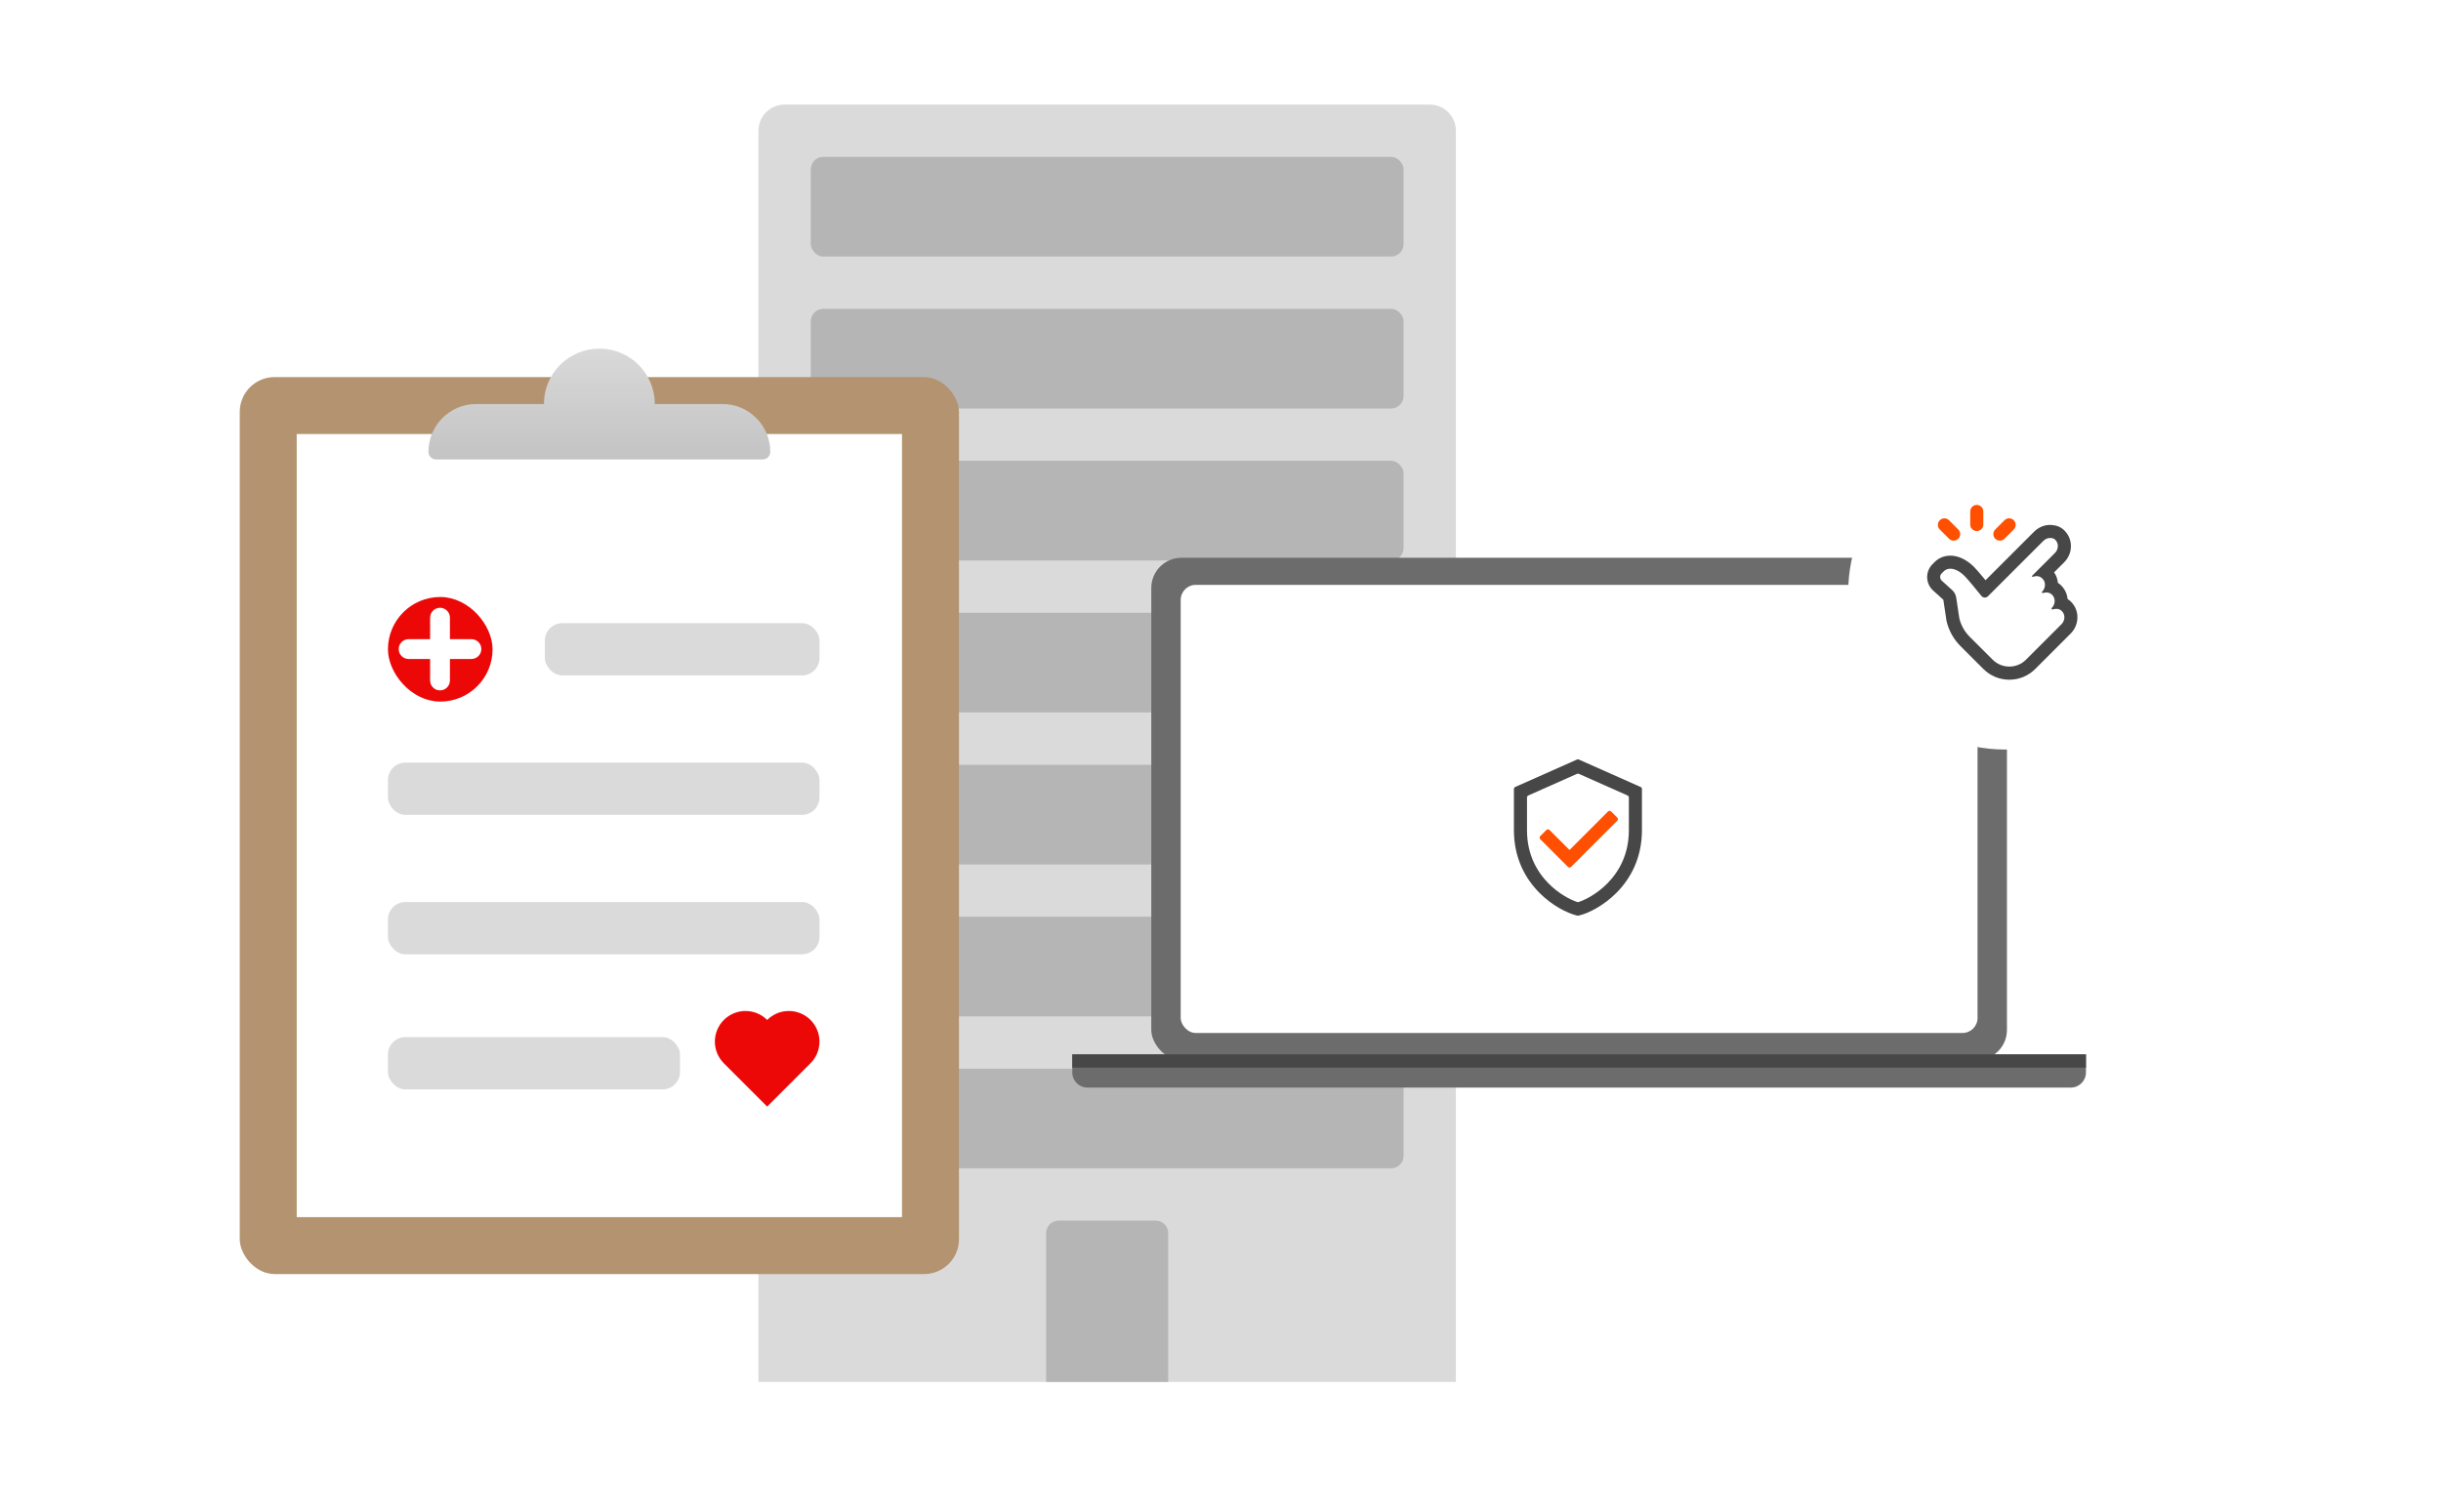 <svg width="560" height="347" viewBox="0 0 560 347" fill="none" xmlns="http://www.w3.org/2000/svg">
<g clip-path="url(#clip0_2409_42323)">
<path d="M174 30C174 26.686 176.686 24 180 24H328C331.314 24 334 26.686 334 30V317.12H174V30Z" fill="#DADADA"/>
<rect x="186" y="36" width="136" height="22.874" rx="2.859" fill="#B5B5B5"/>
<rect x="186" y="70.874" width="136" height="22.874" rx="2.859" fill="#B5B5B5"/>
<rect x="186" y="105.749" width="136" height="22.874" rx="2.859" fill="#B5B5B5"/>
<rect x="186" y="140.623" width="136" height="22.874" rx="2.859" fill="#B5B5B5"/>
<rect x="186" y="175.497" width="136" height="22.874" rx="2.859" fill="#B5B5B5"/>
<rect x="186" y="210.372" width="136" height="22.874" rx="2.859" fill="#B5B5B5"/>
<rect x="186" y="245.246" width="136" height="22.874" rx="2.859" fill="#B5B5B5"/>
<path d="M240 282.98C240 281.4 241.28 280.12 242.859 280.12H265.141C266.72 280.12 268 281.4 268 282.98V317.12H240V282.98Z" fill="#B5B5B5"/>
<g filter="url(#filter0_d_2409_42323)">
<rect x="264.124" y="120" width="196.297" height="115.266" rx="6.915" fill="#6C6C6C"/>
<path d="M246 233.956H478.545V238.116C478.545 240.026 476.997 241.574 475.087 241.574H249.458C247.548 241.574 246 240.026 246 238.116V233.956Z" fill="#6C6C6C"/>
<path d="M246 233.956H478.545V237.003H246V233.956Z" fill="#474747"/>
<rect x="270.868" y="126.217" width="182.81" height="102.832" rx="3.458" fill="white"/>
</g>
<g filter="url(#filter1_d_2409_42323)">
<ellipse cx="460" cy="120.001" rx="36" ry="36.001" fill="white"/>
<path d="M470.289 107.459C470.289 107.459 470.379 107.459 470.419 107.459C471.009 107.499 471.339 107.589 471.729 108.129C472.339 108.979 472.169 110.169 471.419 110.909L466.189 116.139C466.109 116.219 466.219 116.379 466.319 116.379C466.329 116.379 466.339 116.379 466.349 116.379C466.649 116.269 466.949 116.209 467.239 116.209C467.829 116.209 468.359 116.459 468.779 117.029C469.389 117.879 469.209 119.079 468.469 119.809C468.369 119.909 468.489 120.099 468.619 120.099C468.629 120.099 468.649 120.099 468.659 120.099C468.949 120.009 469.229 119.959 469.499 119.959C470.079 119.959 470.599 120.189 470.999 120.749C471.609 121.599 471.439 122.789 470.689 123.529C470.569 123.649 470.689 123.859 470.849 123.859C470.869 123.859 470.879 123.859 470.899 123.859C471.199 123.769 471.489 123.719 471.769 123.719C472.329 123.719 472.839 123.929 473.229 124.479C473.839 125.329 473.669 126.529 472.919 127.259L464.799 135.379C463.739 136.439 462.359 136.969 460.969 136.969C459.579 136.969 458.199 136.439 457.139 135.379L451.869 130.119C450.699 128.949 449.869 127.469 449.489 125.849L448.789 121.169C448.689 120.479 448.349 119.849 447.829 119.389L445.439 117.229C444.989 116.769 444.989 116.039 445.439 115.589L445.959 115.079C446.329 114.709 446.839 114.509 447.429 114.509C448.379 114.509 449.559 115.029 450.729 116.209C451.509 116.989 453.499 119.429 454.569 120.759C454.769 121.009 455.059 121.129 455.349 121.129C455.609 121.129 455.859 121.029 456.059 120.839L468.769 108.129C469.189 107.709 469.739 107.459 470.289 107.459ZM470.289 104.459C468.959 104.459 467.639 105.029 466.649 106.009L455.509 117.149C454.249 115.609 453.359 114.589 452.859 114.089C451.199 112.429 449.269 111.509 447.439 111.509C446.059 111.509 444.789 112.029 443.849 112.959L443.339 113.469C441.719 115.089 441.709 117.729 443.319 119.349L443.379 119.409L443.439 119.469L445.829 121.629L446.529 126.309L446.549 126.439L446.579 126.569C447.089 128.719 448.189 130.689 449.749 132.259L455.019 137.519C456.609 139.109 458.719 139.979 460.969 139.979C463.219 139.979 465.329 139.099 466.919 137.509L475.039 129.389C476.839 127.599 477.109 124.729 475.659 122.729C475.289 122.209 474.839 121.789 474.339 121.469C474.259 120.599 473.959 119.749 473.429 119.019C473.059 118.499 472.609 118.069 472.109 117.739C472.029 116.889 471.749 116.069 471.239 115.349L473.539 113.049C475.359 111.229 475.619 108.429 474.159 106.389C473.049 104.839 471.699 104.549 470.639 104.469C470.519 104.469 470.409 104.459 470.289 104.459Z" fill="#474747"/>
<path d="M452 101.371C452 100.542 452.671 99.871 453.5 99.871C454.328 99.871 455 100.542 455 101.371V104.371C455 105.199 454.328 105.871 453.5 105.871C452.671 105.871 452 105.199 452 104.371V101.371Z" fill="#FE5000"/>
<path d="M445.015 105.507C444.429 104.921 444.429 103.971 445.015 103.386C445.6 102.8 446.55 102.8 447.136 103.386L449.257 105.507C449.843 106.093 449.843 107.042 449.257 107.628C448.671 108.214 447.722 108.214 447.136 107.628L445.015 105.507Z" fill="#FE5000"/>
<path d="M459.864 103.385C460.449 102.8 461.399 102.8 461.985 103.385C462.571 103.971 462.571 104.921 461.985 105.507L459.864 107.628C459.278 108.214 458.328 108.214 457.742 107.628C457.157 107.042 457.157 106.093 457.742 105.507L459.864 103.385Z" fill="#FE5000"/>
<path fill-rule="evenodd" clip-rule="evenodd" d="M361.797 158.295C361.926 158.238 362.073 158.238 362.203 158.295L376.386 164.599C376.567 164.679 376.683 164.859 376.683 165.056V174.523C376.683 180.929 374.05 185.625 370.893 188.827C367.907 191.854 364.471 193.529 362.367 194.06L362.122 194.122C362.042 194.143 361.958 194.143 361.877 194.122L361.632 194.06C359.528 193.529 356.092 191.854 353.107 188.827C349.949 185.625 347.316 180.929 347.316 174.523V165.056C347.316 164.859 347.433 164.679 347.613 164.599L361.797 158.295ZM350.613 166.549C350.433 166.629 350.316 166.808 350.316 167.006V174.523C350.316 180.024 352.551 183.991 355.243 186.72C357.59 189.1 360.215 190.464 361.853 191.001C361.948 191.033 362.051 191.033 362.147 191.001C363.785 190.464 366.41 189.1 368.757 186.72C371.448 183.991 373.683 180.024 373.683 174.523V167.006C373.683 166.808 373.567 166.629 373.386 166.549L362.203 161.578C362.073 161.521 361.926 161.521 361.797 161.578L350.613 166.549Z" fill="#474747"/>
<path d="M369.617 170.216C369.422 170.021 369.105 170.021 368.91 170.216L360.071 179.055L355.475 174.459C355.28 174.263 354.963 174.263 354.768 174.459L353.353 175.873C353.158 176.068 353.158 176.385 353.353 176.58L359.717 182.944C359.913 183.139 360.229 183.139 360.425 182.944L371.031 172.337C371.226 172.142 371.226 171.825 371.031 171.63L369.617 170.216Z" fill="#FE5000"/>
</g>
<rect x="55" y="86.535" width="165" height="205.842" rx="8" fill="#B49370"/>
<rect x="68.069" y="99.604" width="138.861" height="179.703" fill="white"/>
<path fill-rule="evenodd" clip-rule="evenodd" d="M137.501 80C130.478 80 124.785 85.693 124.785 92.716C124.785 92.716 124.785 92.716 124.785 92.716H109.254C103.2 92.716 98.292 97.624 98.292 103.679C98.292 104.647 99.077 105.432 100.046 105.432H174.954C175.923 105.432 176.708 104.647 176.708 103.679C176.708 97.624 171.8 92.716 165.746 92.716H150.217C150.217 92.716 150.217 92.716 150.217 92.716C150.217 85.693 144.524 80 137.501 80Z" fill="#D9D9D9"/>
<path fill-rule="evenodd" clip-rule="evenodd" d="M137.501 80C130.478 80 124.785 85.693 124.785 92.716C124.785 92.716 124.785 92.716 124.785 92.716H109.254C103.2 92.716 98.292 97.624 98.292 103.679C98.292 104.647 99.077 105.432 100.046 105.432H174.954C175.923 105.432 176.708 104.647 176.708 103.679C176.708 97.624 171.8 92.716 165.746 92.716H150.217C150.217 92.716 150.217 92.716 150.217 92.716C150.217 85.693 144.524 80 137.501 80Z" fill="url(#paint0_linear_2409_42323)" fill-opacity="0.1"/>
<path fill-rule="evenodd" clip-rule="evenodd" d="M176 234.059C174.682 232.741 172.894 232 171.029 232C169.165 232 167.377 232.741 166.059 234.059C164.741 235.377 164 237.165 164 239.029C164 240.894 164.74 242.681 166.058 243.999L166.058 244L175.999 253.941L185.94 244L175.999 234.059L176 234.059ZM188 239.029C188 240.894 187.26 242.682 185.942 244L180.971 239.029L176.001 234.059C177.319 232.741 179.107 232 180.971 232C182.835 232 184.623 232.741 185.942 234.059C187.26 235.377 188 237.165 188 239.029Z" fill="#ED0808"/>
<rect x="90.125" y="138.125" width="21.75" height="21.75" rx="10.875" fill="#ED0808" stroke="#ED0808" stroke-width="2.25"/>
<rect x="125" y="143" width="63" height="12" rx="4" fill="#DADADA"/>
<path d="M100.948 157.929C101.929 157.928 102.72 157.136 102.72 156.156L102.72 150.723H108.152C109.134 150.723 109.925 149.931 109.925 148.95C109.925 147.969 109.134 147.177 108.152 147.177L102.72 147.177L102.72 141.744C102.72 140.763 101.928 139.971 100.947 139.971C99.966 139.971 99.174 140.763 99.174 141.744L99.174 147.177L93.741 147.177C92.76 147.177 91.969 147.968 91.968 148.949C91.966 149.442 92.168 149.884 92.486 150.203C92.806 150.523 93.249 150.726 93.743 150.723C93.743 150.723 93.744 150.723 93.744 150.723L99.174 150.723L99.174 156.153C99.174 156.153 99.174 156.154 99.174 156.154C99.171 156.648 99.374 157.09 99.694 157.411C100.012 157.729 100.455 157.931 100.948 157.929Z" fill="white" stroke="white"/>
<rect x="89" y="175" width="99" height="12" rx="4" fill="#DADADA"/>
<rect x="89" y="207" width="99" height="12" rx="4" fill="#DADADA"/>
<rect x="89" y="238" width="67" height="12" rx="4" fill="#DADADA"/>
</g>
<defs>
<filter id="filter0_d_2409_42323" x="222" y="104" width="280.545" height="169.574" filterUnits="userSpaceOnUse" color-interpolation-filters="sRGB">
<feFlood flood-opacity="0" result="BackgroundImageFix"/>
<feColorMatrix in="SourceAlpha" type="matrix" values="0 0 0 0 0 0 0 0 0 0 0 0 0 0 0 0 0 0 127 0" result="hardAlpha"/>
<feOffset dy="8"/>
<feGaussianBlur stdDeviation="12"/>
<feColorMatrix type="matrix" values="0 0 0 0 0 0 0 0 0 0 0 0 0 0 0 0 0 0 0.15 0"/>
<feBlend mode="normal" in2="BackgroundImageFix" result="effect1_dropShadow_2409_42323"/>
<feBlend mode="normal" in="SourceGraphic" in2="effect1_dropShadow_2409_42323" result="shape"/>
</filter>
<filter id="filter1_d_2409_42323" x="290" y="52" width="254" height="212.001" filterUnits="userSpaceOnUse" color-interpolation-filters="sRGB">
<feFlood flood-opacity="0" result="BackgroundImageFix"/>
<feColorMatrix in="SourceAlpha" type="matrix" values="0 0 0 0 0 0 0 0 0 0 0 0 0 0 0 0 0 0 127 0" result="hardAlpha"/>
<feOffset dy="16"/>
<feGaussianBlur stdDeviation="24"/>
<feColorMatrix type="matrix" values="0 0 0 0 0 0 0 0 0 0 0 0 0 0 0 0 0 0 0.2 0"/>
<feBlend mode="normal" in2="BackgroundImageFix" result="effect1_dropShadow_2409_42323"/>
<feBlend mode="normal" in="SourceGraphic" in2="effect1_dropShadow_2409_42323" result="shape"/>
</filter>
<linearGradient id="paint0_linear_2409_42323" x1="137.5" y1="80" x2="137.5" y2="105.432" gradientUnits="userSpaceOnUse">
<stop stop-opacity="0"/>
<stop offset="1"/>
</linearGradient>
<clipPath id="clip0_2409_42323">
<rect width="560" height="346.106" fill="white"/>
</clipPath>
</defs>
</svg>
